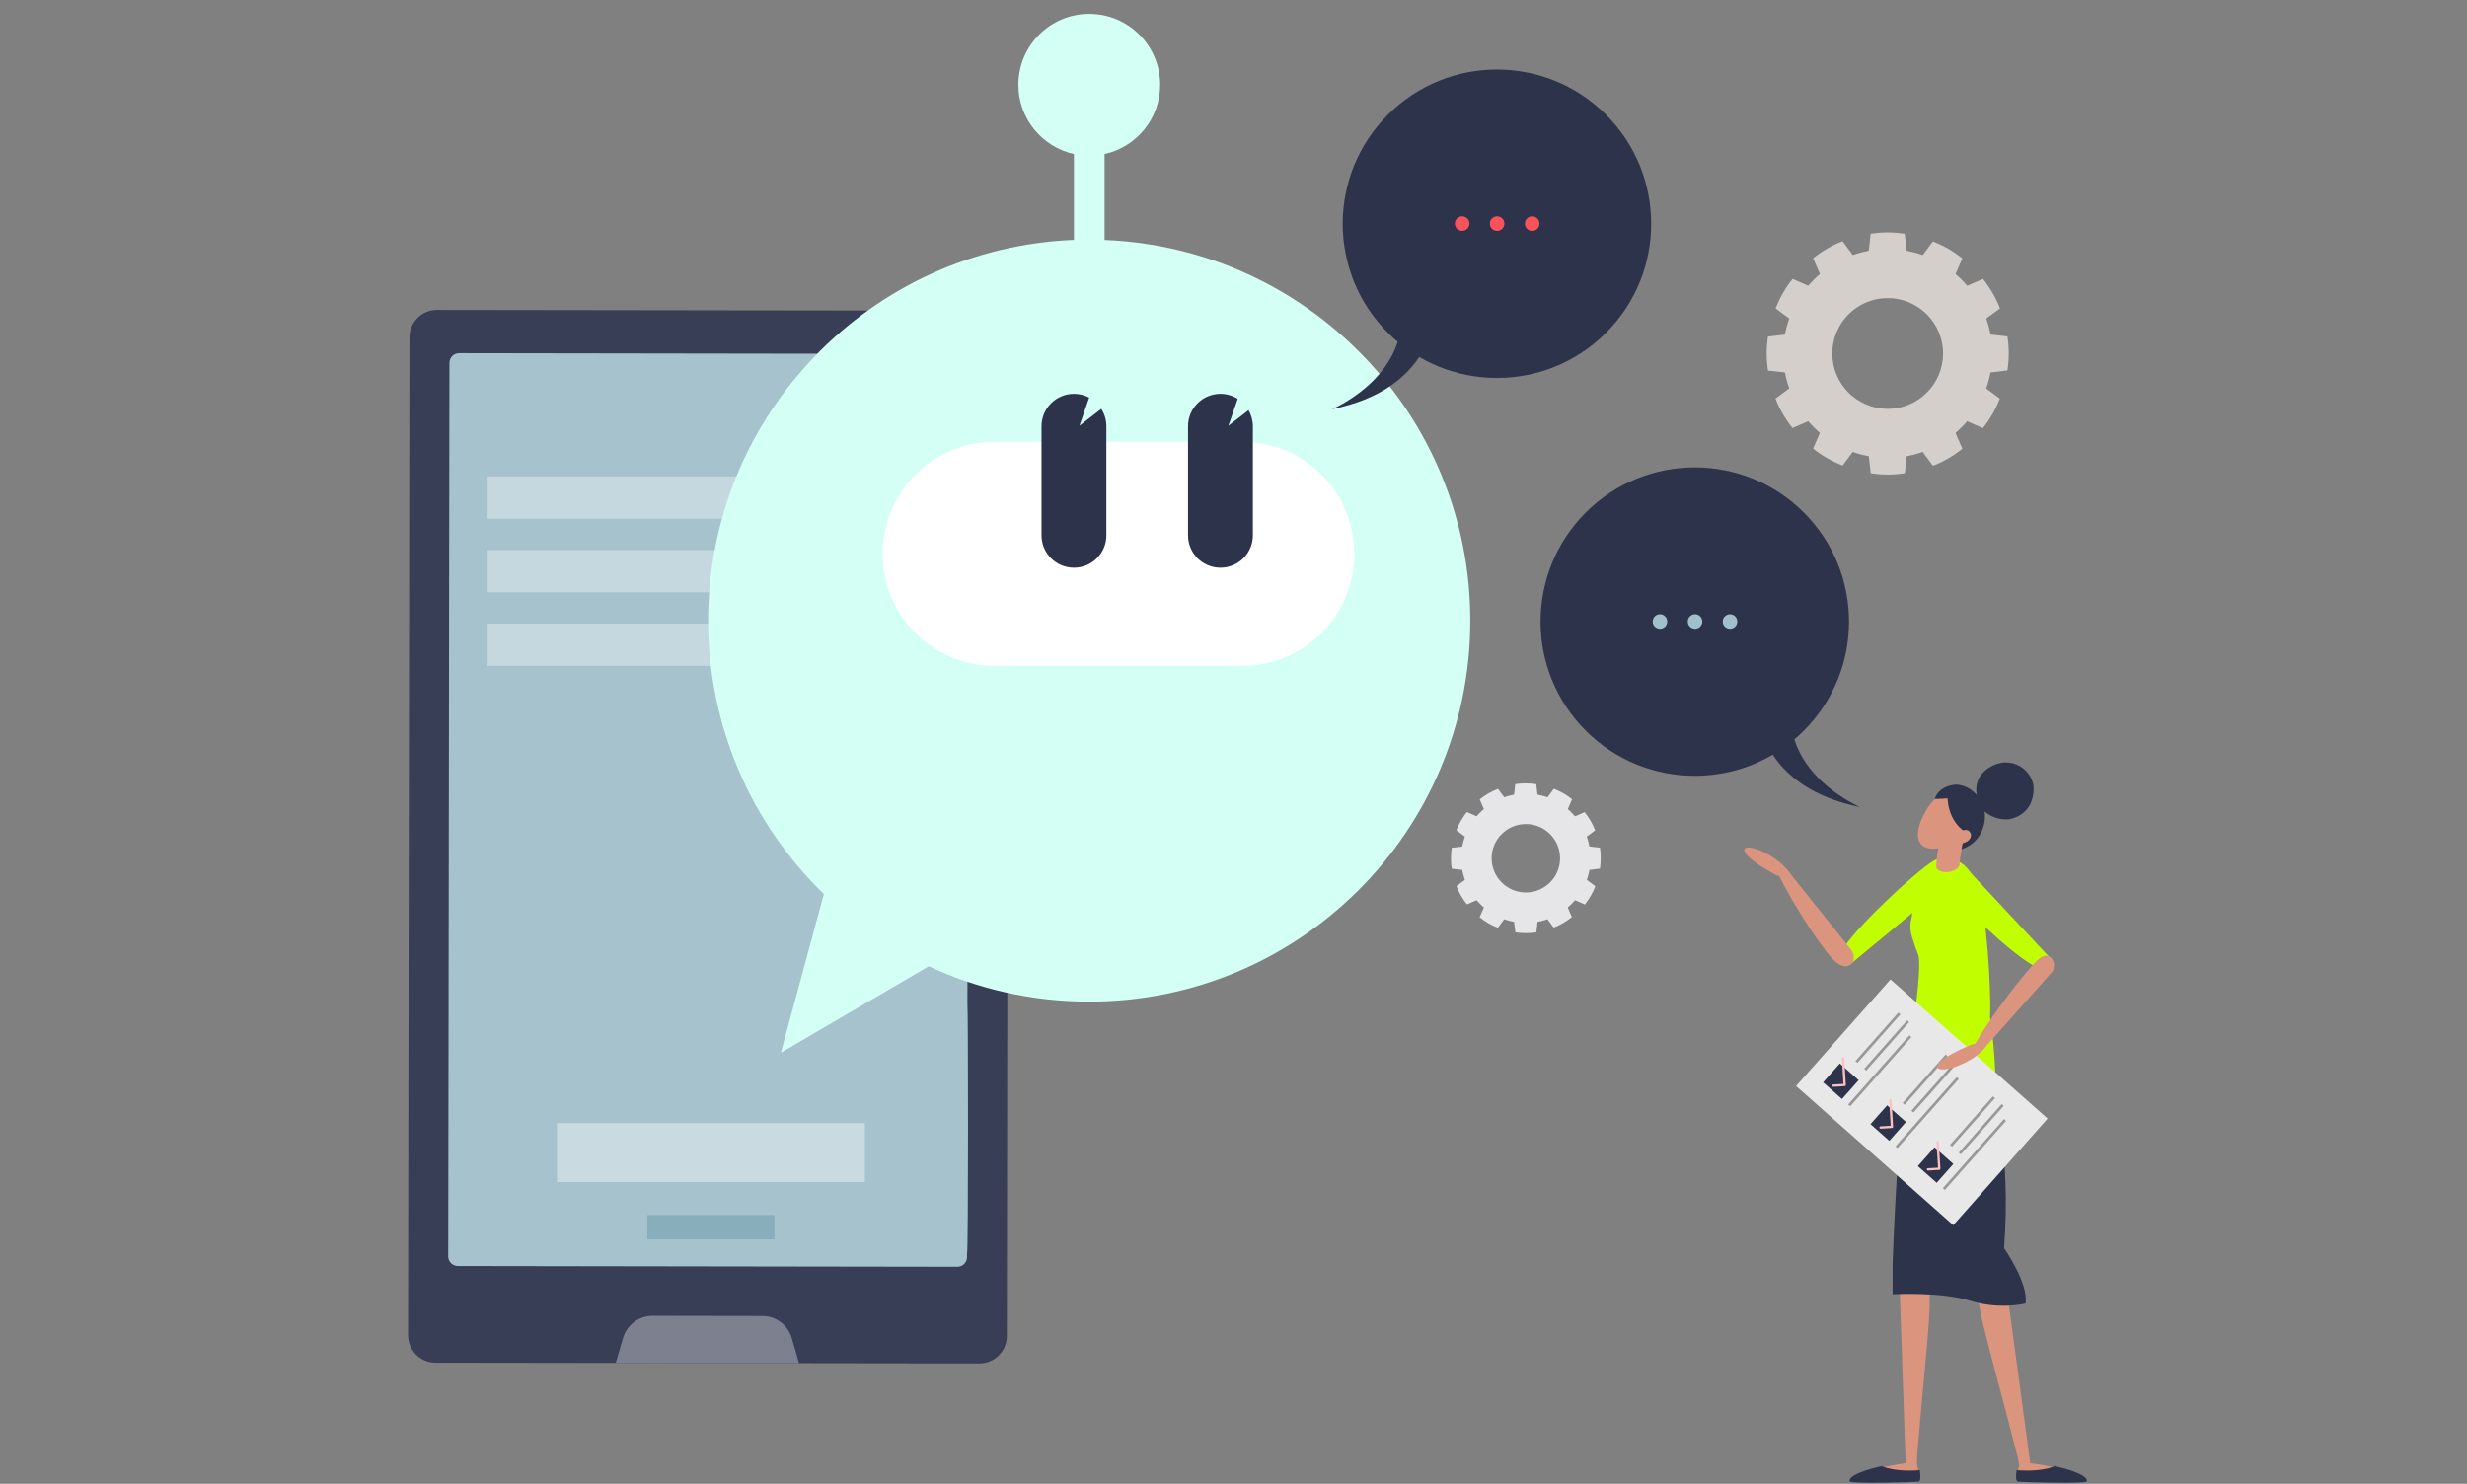 <?xml version="1.0" encoding="utf-8"?>
<!-- Generator: Adobe Illustrator 27.4.1, SVG Export Plug-In . SVG Version: 6.00 Build 0)  -->
<svg version="1.1" id="Livello_1" xmlns="http://www.w3.org/2000/svg" xmlns:xlink="http://www.w3.org/1999/xlink" x="0px" y="0px"
	 viewBox="0 0 2610 1570" style="enable-background:new 0 0 2610 1570;" xml:space="preserve">
<rect x="0" y="0" width="2610" height="1570" fill="#808080" stroke="none"/>
<style type="text/css">
	.st0{fill:#FFFFFF;}
	.st1{fill:#383E56;}
	.st2{fill:#7D818F;}
	.st3{fill:#A6C2CD;}
	.st4{fill:#C9DBE1;}
	.st5{fill:#88AEBC;}
	.st6{fill:#C6D8DF;}
	.st7{display:none;}
	.st8{display:inline;fill:#F2F2F2;}
	.st9{fill:#D5CFCC;}
	.st10{fill:#E6E6E9;}
	.st11{fill:#DB957F;}
	.st12{fill:#2D334A;}
	.st13{fill:#C1FF00;}
	.st14{fill:#E8E8E8;}
	.st15{fill:#999999;}
	.st16{fill:none;stroke:#FDC0C3;stroke-width:2.451;stroke-linecap:round;stroke-linejoin:round;stroke-miterlimit:10;}
	.st17{fill:#A2C0CB;}
	.st18{fill:#D4FFF4;}
	.st19{display:inline;fill:#FED1CB;}
	.st20{display:inline;}
	.st21{fill:#FED1CB;}
	.st22{fill:#F8535B;}
</style>
<g>
	<path class="st0" d="M670.1,689.8c74.1,0,136.6,49.7,156,117.6h-312C533.5,739.6,596,689.8,670.1,689.8z"/>
</g>
<g>
	<g>
		<g>
			<path class="st1" d="M460.7,1441.8l575.4,0.8c16.1,0,29.1-13,29.1-29l1.5-1055.8c0-16.1-13-29.1-29-29.1l-575.4-0.8
				c-16.1,0-29.1,13-29.1,29l-1.5,1055.8C431.7,1428.7,444.7,1441.8,460.7,1441.8z"/>
			<path class="st2" d="M651.4,1442.1l194,0.3l-7.7-26.5c-4-13.9-16.8-23.5-31.2-23.5l-116-0.2c-14.5,0-27.2,9.5-31.3,23.4
				L651.4,1442.1z"/>
			<path class="st3" d="M1024.4,384.7l-0.1,48.4l-0.1,90l-0.3,215.6l-0.3,238.9l-0.1,84c0.8,0.4,1.1,263.1-0.4,264.8v3.7
				c0,5.6-4.6,10.2-10.2,10.2l-528.5-0.8c-5.6,0-10.2-4.6-10.2-10.2l0.5-352.5l0.3-238.9l0.2-163.3l0.1-51.5l0.1-90l0.1-49.2
				c0-5.6,4.6-10.2,10.2-10.2l528.5,0.8C1019.8,374.5,1024.4,379.1,1024.4,384.7z"/>
			<rect x="589.3" y="1188.4" class="st4" width="325.7" height="62.3"/>
			<rect x="684.9" y="1285.6" class="st5" width="134.5" height="25.7"/>
			<rect x="515.9" y="504.1" class="st6" width="468.2" height="44.7"/>
			<rect x="515.9" y="582" class="st6" width="468.2" height="44.7"/>
			<rect x="515.9" y="659.8" class="st6" width="468.2" height="44.7"/>
		</g>
	</g>
</g>
<g id="Livello_2_00000134243762362854556590000015404025422572630193_" class="st7">
	<rect x="-62.8" y="-60.2" class="st8" width="2941.7" height="2115.5"/>
</g>
<g>
	<g>
		<g>
			<path class="st9" d="M1930.7,310l-22.2,38.5l-30-22.2c2.2-5.5,4.8-11,7.8-16.3c3.1-5.3,6.5-10.3,10.2-14.9L1930.7,310z"/>
		</g>
		<g>
			<path class="st9" d="M1907.6,351.8v44.5l-37.1-4.2c-0.9-5.9-1.4-11.9-1.4-18c0-6.1,0.5-12.1,1.4-18L1907.6,351.8z"/>
		</g>
		<g>
			<path class="st9" d="M1908.5,399.5l22.2,38.5l-34.3,14.9c-3.7-4.6-7.1-9.6-10.2-14.9c-3.1-5.3-5.7-10.7-7.8-16.3L1908.5,399.5z"
				/>
		</g>
		<g>
			<path class="st9" d="M1933.1,440.4l38.5,22.2l-22.2,30c-5.5-2.2-11-4.8-16.3-7.8s-10.3-6.5-14.9-10.2L1933.1,440.4z"/>
		</g>
		<g>
			<path class="st9" d="M1974.9,463.6h44.5l-4.2,37.1c-5.9,0.9-11.9,1.4-18,1.4c-6.1,0-12.1-0.5-18-1.4L1974.9,463.6z"/>
		</g>
		<g>
			<path class="st9" d="M2022.7,462.7l38.5-22.2l14.9,34.3c-4.6,3.7-9.6,7.1-14.9,10.2c-5.3,3.1-10.7,5.7-16.3,7.8L2022.7,462.7z"/>
		</g>
		<g>
			<path class="st9" d="M1997.1,263.5c-61,0-110.5,49.5-110.5,110.5s49.5,110.5,110.5,110.5S2107.7,435,2107.7,374
				S2058.2,263.5,1997.1,263.5z M1997.1,432.6c-32.3,0-58.6-26.2-58.6-58.6c0-32.3,26.2-58.6,58.6-58.6c32.3,0,58.6,26.2,58.6,58.6
				C2055.7,406.3,2029.5,432.6,1997.1,432.6z"/>
			<g>
				<path class="st9" d="M2019.4,284.4h-44.5l4.2-37.1c5.9-0.9,11.9-1.4,18-1.4c6.1,0,12.1,0.5,18,1.4L2019.4,284.4z"/>
			</g>
			<g>
				<path class="st9" d="M1971.6,285.3l-38.5,22.2l-14.9-34.3c4.6-3.7,9.6-7.1,14.9-10.2c5.3-3.1,10.7-5.7,16.3-7.8L1971.6,285.3z"
					/>
			</g>
			<g>
				<path class="st9" d="M2063.6,438.1l22.2-38.5l30,22.2c-2.2,5.5-4.8,11-7.8,16.3c-3.1,5.3-6.5,10.3-10.2,14.9L2063.6,438.1z"/>
			</g>
			<g>
				<path class="st9" d="M2086.7,396.3v-44.5l37.1,4.2c0.9,5.9,1.4,11.9,1.4,18c0,6.1-0.5,12.1-1.4,18L2086.7,396.3z"/>
			</g>
			<g>
				<path class="st9" d="M2085.8,348.5l-22.2-38.5l34.3-14.9c3.7,4.6,7.1,9.6,10.2,14.9c3.1,5.3,5.7,10.7,7.8,16.3L2085.8,348.5z"/>
			</g>
			<g>
				<path class="st9" d="M2061.2,307.6l-38.5-22.2l22.2-30c5.5,2.2,11,4.8,16.3,7.8c5.3,3.1,10.3,6.5,14.9,10.2L2061.2,307.6z"/>
			</g>
		</g>
	</g>
	<g>
		<g>
			<path class="st10" d="M1573.2,868.5l-13.8,23.8l-18.6-13.8c1.3-3.4,2.9-6.8,4.8-10.1c1.9-3.3,4-6.4,6.3-9.2L1573.2,868.5z"/>
		</g>
		<g>
			<path class="st10" d="M1558.9,894.3v27.5l-23-2.6c-0.6-3.6-0.8-7.3-0.8-11.1c0-3.8,0.3-7.5,0.8-11.1L1558.9,894.3z"/>
		</g>
		<g>
			<path class="st10" d="M1559.4,923.9l13.8,23.8l-21.2,9.2c-2.3-2.9-4.4-5.9-6.3-9.2s-3.5-6.6-4.8-10.1L1559.4,923.9z"/>
		</g>
		<g>
			<path class="st10" d="M1655.4,947.7l13.8-23.8l18.6,13.8c-1.3,3.4-2.9,6.8-4.8,10.1c-1.9,3.3-4,6.4-6.3,9.2L1655.4,947.7z"/>
		</g>
		<g>
			<path class="st10" d="M1669.7,921.8v-27.5l23,2.6c0.6,3.6,0.8,7.3,0.8,11.1s-0.3,7.5-0.8,11.1L1669.7,921.8z"/>
		</g>
		<g>
			<path class="st10" d="M1669.1,892.3l-13.8-23.8l21.2-9.2c2.3,2.9,4.4,5.9,6.3,9.2c1.9,3.3,3.5,6.6,4.8,10.1L1669.1,892.3z"/>
		</g>
		<g>
			<path class="st10" d="M1614.3,839.7c-37.8,0-68.4,30.6-68.4,68.4s30.6,68.4,68.4,68.4s68.4-30.6,68.4-68.4
				C1682.6,870.3,1652,839.7,1614.3,839.7z M1614.3,944.3c-20,0-36.2-16.2-36.2-36.2c0-20,16.2-36.2,36.2-36.2s36.2,16.2,36.2,36.2
				C1650.5,928.1,1634.3,944.3,1614.3,944.3z"/>
			<g>
				<path class="st10" d="M1628,852.7h-27.5l2.6-23c3.6-0.6,7.3-0.8,11.1-0.8s7.5,0.3,11.1,0.8L1628,852.7z"/>
			</g>
			<g>
				<path class="st10" d="M1598.5,853.2l-23.8,13.8l-9.2-21.2c2.9-2.3,5.9-4.4,9.2-6.3s6.6-3.5,10.1-4.8L1598.5,853.2z"/>
			</g>
			<g>
				<path class="st10" d="M1574.7,949.2l23.8,13.8l-13.8,18.6c-3.4-1.3-6.8-2.9-10.1-4.8c-3.3-1.9-6.4-4-9.2-6.3L1574.7,949.2z"/>
			</g>
			<g>
				<path class="st10" d="M1600.5,963.5h27.5l-2.6,23c-3.6,0.6-7.3,0.8-11.1,0.8s-7.5-0.3-11.1-0.8L1600.5,963.5z"/>
			</g>
			<g>
				<path class="st10" d="M1630,962.9l23.8-13.8l9.2,21.2c-2.9,2.3-5.9,4.4-9.2,6.3c-3.3,1.9-6.6,3.5-10.1,4.8L1630,962.9z"/>
			</g>
			<g>
				<path class="st10" d="M1653.9,867l-23.8-13.8l13.8-18.6c3.4,1.3,6.8,2.9,10.1,4.8c3.3,1.9,6.4,4,9.2,6.3L1653.9,867z"/>
			</g>
		</g>
	</g>
</g>
<g>
	<path class="st11" d="M2057.3,1163.1c-5.1-23.8-17.8-27.8-26.6-27.5c-0.6-0.1-1.2-0.2-1.8-0.3c-7.3-0.5-13.5,5.1-13.8,12.4
		l-7,203.3c-0.1,3.2,2.3,5.9,5.5,6.1c1.1,0.1,2.1-0.1,3-0.6c7.3-2,13-7.8,14.7-15.3C2040.3,1302.2,2063.9,1194.1,2057.3,1163.1z"/>
	<path class="st11" d="M2027.7,1548.4c0,0,4.4,15.1,1.8,16c-2.7,0.9-64.9,3.6-69.4,0.9s8.9-7.1,8.9-7.1s29.3-8,46.2-9.8
		C2015.3,1548.4,2027.7,1547.5,2027.7,1548.4z"/>
	<path class="st11" d="M2036.3,1342.9c-3.6-7.1-7.6-10.7-14.2-10.7c-7.3,0-13.1,6-12.9,13.3l6.9,203.3c0.1,3.2,2.7,5.7,5.9,5.7
		s5.8-2.5,6-5.7l0.3-8.8C2039.8,1401,2047,1368.7,2036.3,1342.9z"/>
	<path class="st12" d="M1990.7,1551.3c6.4,2.8,17.2,4.7,29.3,4.7c3.9,0,7.6-0.2,11.1-0.5c0.8,5.5,1.2,11.9-1.5,12.2
		c-4.7,0.5-72.4,2.6-72.8-0.5C1956,1560.9,1974.1,1555,1990.7,1551.3z"/>
	<path class="st11" d="M2059.7,1169.1c3.5-24.1,15.9-29,24.7-29.2c0.6-0.2,1.2-0.3,1.8-0.4c7.2-1,13.8,4.2,14.6,11.5l20.4,202.3
		c0.3,3.2-1.9,6.1-5.1,6.5c-1.1,0.1-2.1,0-3-0.4c-7.4-1.5-13.5-6.9-15.7-14.3C2085.8,1306.8,2055.2,1200.4,2059.7,1169.1z"/>
	<path class="st11" d="M2136.8,1548.4c0,0-4.4,15.1-1.8,16c2.7,0.9,64.9,3.6,69.4,0.9c4.4-2.7-8.9-7.1-8.9-7.1s-29.3-8-46.2-9.8
		C2149.3,1548.4,2136.8,1547.5,2136.8,1548.4z"/>
	<path class="st11" d="M2093.5,1347.6c2.3-7.6,5.7-11.8,12.2-12.9c7.2-1.2,14,3.8,14.9,11l27.2,201.5c0.4,3.2-1.7,6.1-4.9,6.7
		c-3.2,0.5-6.2-1.5-6.8-4.7l-1.8-8.6C2099.9,1405.4,2087.3,1374.8,2093.5,1347.6z"/>
	<path class="st12" d="M2173.9,1551.3c-6.4,2.8-17.2,4.7-29.3,4.7c-3.9,0-7.6-0.2-11.1-0.5c-0.8,5.5-1.2,11.9,1.5,12.2
		c4.7,0.5,72.4,2.6,72.8-0.5C2208.6,1560.9,2190.4,1555,2173.9,1551.3z"/>
	<path class="st12" d="M2108.1,1151.8c0,0,20.1,66.2,12.1,168.7c0,0,26.3,37.8,22.7,58.7c0,0-27.6,6.9-58.5-2.9
		c-30.9-9.8-82.1-6.9-82.1-6.9s0-16.6,0-29.3c0-12.7,7.7-184.6,13.9-197L2108.1,1151.8z"/>
	<path class="st13" d="M2045.3,911c14.3-8.7,20.1,4.4,20.5,4.7c3.7,3.4,2,13.1-2.6,17.2l-105.3,87.1c-1.6,1.6-4.2-1-5.8-2.5
		c-0.5-0.5-0.9-1.1-1.1-1.8c-2.4-4.6-1.4-11.3,1.6-15.7C1967.9,977.3,2026.7,922.3,2045.3,911z"/>
	<g>
		<path class="st13" d="M2110.1,1164.3c2.5,0.8,1.3-51-4.7-88.1c1.4-32.1-4.2-109.9-11.5-133.1c-9.2-29.2-26.3-42.1-49.9-29.1
			c-12,6.7-16.2,21.8-19.4,44.6c-3.2,22.9-7.8,18.3,4.8,51.8c4.5,11.9-6.8,92.6-12.3,114c-1.6,6.1-3.9,27-7,33.4
			c4.5,3.2,8.6,5.5,13.5,7.3C2057.1,1177.2,2076.6,1153.4,2110.1,1164.3z"/>
	</g>
	<g>
		<polygon class="st14" points="1900.2,1149.1 2036.7,1269.9 2066.5,1296.3 2166.3,1183.5 2103.5,1127.9 2000.1,1036.3 		"/>
		<g>
			
				<rect x="1952" y="1097" transform="matrix(0.663 -0.749 0.749 0.663 -152.886 1857.448)" class="st15" width="68.6" height="2.9"/>
			
				<rect x="1961.2" y="1105.2" transform="matrix(0.663 -0.749 0.749 0.663 -155.893 1867.108)" class="st15" width="68.6" height="2.9"/>
			
				<rect x="1939.4" y="1132" transform="matrix(0.663 -0.749 0.749 0.663 -178.386 1870.711)" class="st15" width="97.7" height="2.9"/>
			
				<rect x="1933.8" y="1131.2" transform="matrix(0.663 -0.749 0.749 0.663 -200.555 1843.629)" class="st12" width="26.6" height="26.6"/>
			<polyline class="st16" points="1939.6,1148.7 1951.6,1148 1949.9,1119.7 			"/>
		</g>
		<g>
			
				<rect x="2002" y="1141.3" transform="matrix(0.663 -0.749 0.749 0.663 -169.188 1909.842)" class="st15" width="68.6" height="2.9"/>
			
				<rect x="2011.2" y="1149.5" transform="matrix(0.663 -0.749 0.749 0.663 -172.19 1919.507)" class="st15" width="68.6" height="2.9"/>
			
				<rect x="1989.4" y="1176.3" transform="matrix(0.663 -0.749 0.749 0.663 -194.686 1923.103)" class="st15" width="97.7" height="2.9"/>
			
				<rect x="1983.9" y="1175.5" transform="matrix(0.663 -0.749 0.749 0.663 -216.855 1896.026)" class="st12" width="26.6" height="26.6"/>
			<polyline class="st16" points="1989.6,1193 2001.6,1192.3 1999.9,1164 			"/>
		</g>
		<g>
			
				<rect x="2052" y="1185.6" transform="matrix(0.663 -0.749 0.749 0.663 -185.492 1962.243)" class="st15" width="68.6" height="2.9"/>
			
				<rect x="2061.3" y="1193.8" transform="matrix(0.663 -0.749 0.749 0.663 -188.493 1971.907)" class="st15" width="68.6" height="2.9"/>
			
				<rect x="2039.5" y="1220.6" transform="matrix(0.663 -0.749 0.749 0.663 -210.99 1975.505)" class="st15" width="97.7" height="2.9"/>
			
				<rect x="2033.9" y="1219.9" transform="matrix(0.663 -0.749 0.749 0.663 -233.163 1948.431)" class="st12" width="26.6" height="26.6"/>
			<polyline class="st16" points="2039.7,1237.3 2051.7,1236.6 2049.9,1208.3 			"/>
		</g>
	</g>
	<path class="st13" d="M2063.4,941.9c-8.6-12.8,3.7-19.8,4-20.2c3.1-3.9,12.3-3.4,16.3,0.5l85,91.1c1.5,1.3-0.8,4.1-2.2,5.9
		c-0.5,0.6-1,1-1.7,1.3c-4.3,2.9-10.7,2.6-14.9,0.3C2127.9,1008.6,2074.5,958.5,2063.4,941.9z"/>
	<path class="st12" d="M2062.5,900.9c0,0,24.3,0.1,33.9-20.9c12.8-28.2-11.4-53.1-30.8-49.4c-17.9,3.5-19.9,16.9-19.3,20.7
		C2046.9,855,2062.5,900.9,2062.5,900.9z"/>
	<path class="st11" d="M2079.8,875.1l-24.3-5.2c-0.7,3.3-7,35.1-7.1,47.3c0.5,3.8,6.4,6.2,13.2,5.4c6.1-0.8,10.9-3.9,11.5-7.3h0
		C2073.2,907.9,2077.3,886.8,2079.8,875.1z"/>
	<path class="st11" d="M2076.4,878.8c-10.6,16.9-30.9,23.2-41.2,16.8c-10.3-6.5-6.7-23.3,3.8-40.2c10.6-16.9,24.3-20.3,34.6-13.8
		C2084,848.1,2087,861.9,2076.4,878.8z"/>
	<path class="st12" d="M2060.9,834.5c0,0-4.8,26.2,14.7,43.2c10.1,8.8,20.9-8.2,20.9-8.2l-4.9-21.9c0,0-6.6-11.1-14.1-13
		C2077,834.4,2060.9,834.5,2060.9,834.5z"/>
	<path class="st12" d="M2047.2,845.3c0,0,23.2,0.4,29-5.5s-5.1-9.1-5.1-9.1S2055.7,830.5,2047.2,845.3z"/>
	<path class="st12" d="M2096.3,855.2c0,0-16.4-26.9,7.5-42.6s47.9,2.8,47.7,22c-0.2,21.3-14,29.4-23.9,31.8
		C2117.8,868.8,2103.5,864.2,2096.3,855.2z"/>
	<path class="st11" d="M2082.8,889c-3.4,3.5-11.4,4.7-14,2.2c-2.6-2.5-0.4-6,3-9.5c3.4-3.5,8.8-4.8,11.3-2.3
		C2085.8,881.7,2086.3,885.4,2082.8,889z"/>
	<path class="st11" d="M1891.5,925.9c-4.4,2-9.4,1.7-13.6-0.6c-10.8-5.9-30.8-17.8-32.4-25.2c-2.2-10.2,35.1,3.5,48.6,24.6
		L1891.5,925.9z"/>
	<g>
		<path class="st11" d="M1882.4,927c12.3,25.8,45.3,77.6,58.6,89.8c11,10.2,17,3.4,17.4,3.2c4-2.4,3.5-10.3,0.3-14.8l-69-86.2
			L1882.4,927z"/>
	</g>
	<path class="st11" d="M2098.2,1106.5c-4.2-2.4-9.2-2.7-13.6-0.8c-11.3,4.8-32.4,14.7-34.7,21.9c-3.2,10,35.3,0,50.7-19.8
		L2098.2,1106.5z"/>
	<g>
		<path class="st11" d="M2088.2,1107.4c13-25.4,53.5-78.3,66.6-90.7c7.5-7.1,10.7-6.2,14.4-3.7c4.6,3.1,5.1,11.1,1.8,15.4
			l-74.4,83.8L2088.2,1107.4z"/>
	</g>
</g>
<g>
	<g>
		<g>
			
				<ellipse transform="matrix(0.707 -0.707 0.707 0.707 60.236 1460.641)" class="st12" cx="1793.3" cy="657.6" rx="163.2" ry="163.2"/>
		</g>
		<g>
			<circle class="st17" cx="1756.2" cy="657.6" r="7.7"/>
			<circle class="st17" cx="1793.3" cy="657.6" r="7.7"/>
			<circle class="st17" cx="1830.3" cy="657.6" r="7.7"/>
		</g>
		<path class="st12" d="M1860.7,759.5c0,0,4.8,74,107.3,94.4c0,0-74-30.7-73.8-98.9L1860.7,759.5z"/>
	</g>
</g>
<g>
	<path class="st18" d="M1168.6,253.9V163c33.6-7.4,58.8-37.4,58.8-73.3c0-41.4-33.6-75-75-75s-75,33.6-75,75
		c0,35.9,25.2,65.8,58.8,73.3v90.8C921,262.4,749.2,439.5,749.2,656.7c0,113.5,46.9,216,122.4,289.3l-45.5,167.9l156.5-91.5
		c51.6,24,109.2,37.4,169.8,37.4c222.6,0,403.1-180.5,403.1-403.1C1555.5,439.5,1383.7,262.4,1168.6,253.9z"/>
	<path class="st0" d="M1314.3,704.5h-262c-65.5,0-118.5-53.1-118.5-118.5l0,0c0-65.5,53.1-118.5,118.5-118.5h262
		c65.5,0,118.5,53.1,118.5,118.5l0,0C1432.8,651.4,1379.7,704.5,1314.3,704.5z"/>
	<path class="st12" d="M1142,450.5l10.3-29.8c-4.8-2.6-10.3-4-16.1-4l0,0c-19,0-34.3,15.4-34.3,34.3v115.4c0,19,15.4,34.3,34.3,34.3
		l0,0c19,0,34.3-15.4,34.3-34.3V451.1c0-6.8-2-13.1-5.4-18.5L1142,450.5z"/>
	<path class="st12" d="M1299.6,450.5l9.9-28.5c-5.3-3.3-11.6-5.3-18.3-5.3l0,0c-19,0-34.3,15.4-34.3,34.3v115.4
		c0,19,15.4,34.3,34.3,34.3l0,0c19,0,34.3-15.4,34.3-34.3V451.1c0-6.2-1.7-12.1-4.6-17.1L1299.6,450.5z"/>
</g>
<g>
	<g class="st7">
		<path class="st19" d="M1579.7,22.7c-117.5,0-212.8,95.3-212.8,212.8s95.3,212.8,212.8,212.8c117.5,0,212.8-95.3,212.8-212.8
			S1697.2,22.7,1579.7,22.7z M1579.7,348.4c-62.3,0-112.8-50.5-112.8-112.8s50.5-112.8,112.8-112.8c62.3,0,112.8,50.5,112.8,112.8
			S1642,348.4,1579.7,348.4z"/>
		<g class="st20">
			<path class="st21" d="M1622.5,63.1h-85.7l8.2-71.5c11.3-1.7,22.9-2.6,34.7-2.6c11.8,0,23.4,0.9,34.7,2.6L1622.5,63.1z"/>
		</g>
		<g class="st20">
			<path class="st21" d="M1530.5,64.8l-74.2,42.8l-28.7-66c8.9-7.1,18.5-13.7,28.7-19.6s20.7-10.9,31.3-15.1L1530.5,64.8z"/>
		</g>
		<g class="st20">
			<path class="st21" d="M1451.7,112.2l-42.8,74.2l-57.8-42.8c4.2-10.6,9.2-21.1,15.1-31.3s12.4-19.8,19.6-28.7L1451.7,112.2z"/>
		</g>
		<g class="st20">
			<path class="st21" d="M1407.2,192.7v85.7l-71.5-8.2c-1.7-11.3-2.6-22.9-2.6-34.7c0-11.8,0.9-23.4,2.6-34.7L1407.2,192.7z"/>
		</g>
		<g class="st20">
			<path class="st21" d="M1408.9,284.7l42.8,74.2l-66,28.7c-7.1-8.9-13.7-18.5-19.6-28.7c-5.9-10.2-10.9-20.7-15.1-31.3
				L1408.9,284.7z"/>
		</g>
		<g class="st20">
			<path class="st21" d="M1456.3,363.5l74.2,42.8l-42.8,57.8c-10.6-4.2-21.1-9.2-31.3-15.1c-10.2-5.9-19.8-12.4-28.7-19.6
				L1456.3,363.5z"/>
		</g>
		<g class="st20">
			<path class="st21" d="M1536.8,408.1h85.7l-8.2,71.5c-11.3,1.7-22.9,2.6-34.7,2.6c-11.8,0-23.4-0.9-34.7-2.6L1536.8,408.1z"/>
		</g>
		<g class="st20">
			<path class="st21" d="M1628.8,406.4l74.2-42.8l28.6,66c-8.9,7.1-18.5,13.7-28.7,19.6c-10.2,5.9-20.7,10.9-31.3,15.1L1628.8,406.4
				z"/>
		</g>
		<g class="st20">
			<path class="st21" d="M1707.6,358.9l42.8-74.2l57.8,42.8c-4.2,10.7-9.2,21.1-15.1,31.3c-5.9,10.2-12.4,19.8-19.6,28.7
				L1707.6,358.9z"/>
		</g>
		<g class="st20">
			<path class="st21" d="M1752.1,278.4v-85.7l71.5,8.2c1.7,11.3,2.6,22.9,2.6,34.7s-0.9,23.4-2.6,34.7L1752.1,278.4z"/>
		</g>
		<g class="st20">
			<path class="st21" d="M1750.5,186.4l-42.8-74.2l66-28.7c7.1,8.9,13.7,18.5,19.6,28.7c5.9,10.2,10.9,20.7,15.1,31.3L1750.5,186.4z
				"/>
		</g>
		<g class="st20">
			<path class="st21" d="M1703,107.6l-74.2-42.8L1671.6,7c10.7,4.2,21.1,9.2,31.3,15.1c10.2,5.9,19.8,12.4,28.7,19.6L1703,107.6z"/>
		</g>
	</g>
	<g>
		<g>
			<g>
				
					<ellipse transform="matrix(0.707 -0.707 0.707 0.707 296.628 1189.291)" class="st12" cx="1583.9" cy="236.6" rx="163.2" ry="163.2"/>
			</g>
			<g>
				<circle class="st22" cx="1621" cy="236.6" r="7.7"/>
				<circle class="st22" cx="1583.9" cy="236.6" r="7.7"/>
				<circle class="st22" cx="1546.9" cy="236.6" r="7.7"/>
			</g>
			<path class="st12" d="M1516.5,338.5c0,0-4.8,74-107.3,94.4c0,0,74-30.7,73.8-98.9L1516.5,338.5z"/>
		</g>
	</g>
</g>
</svg>
